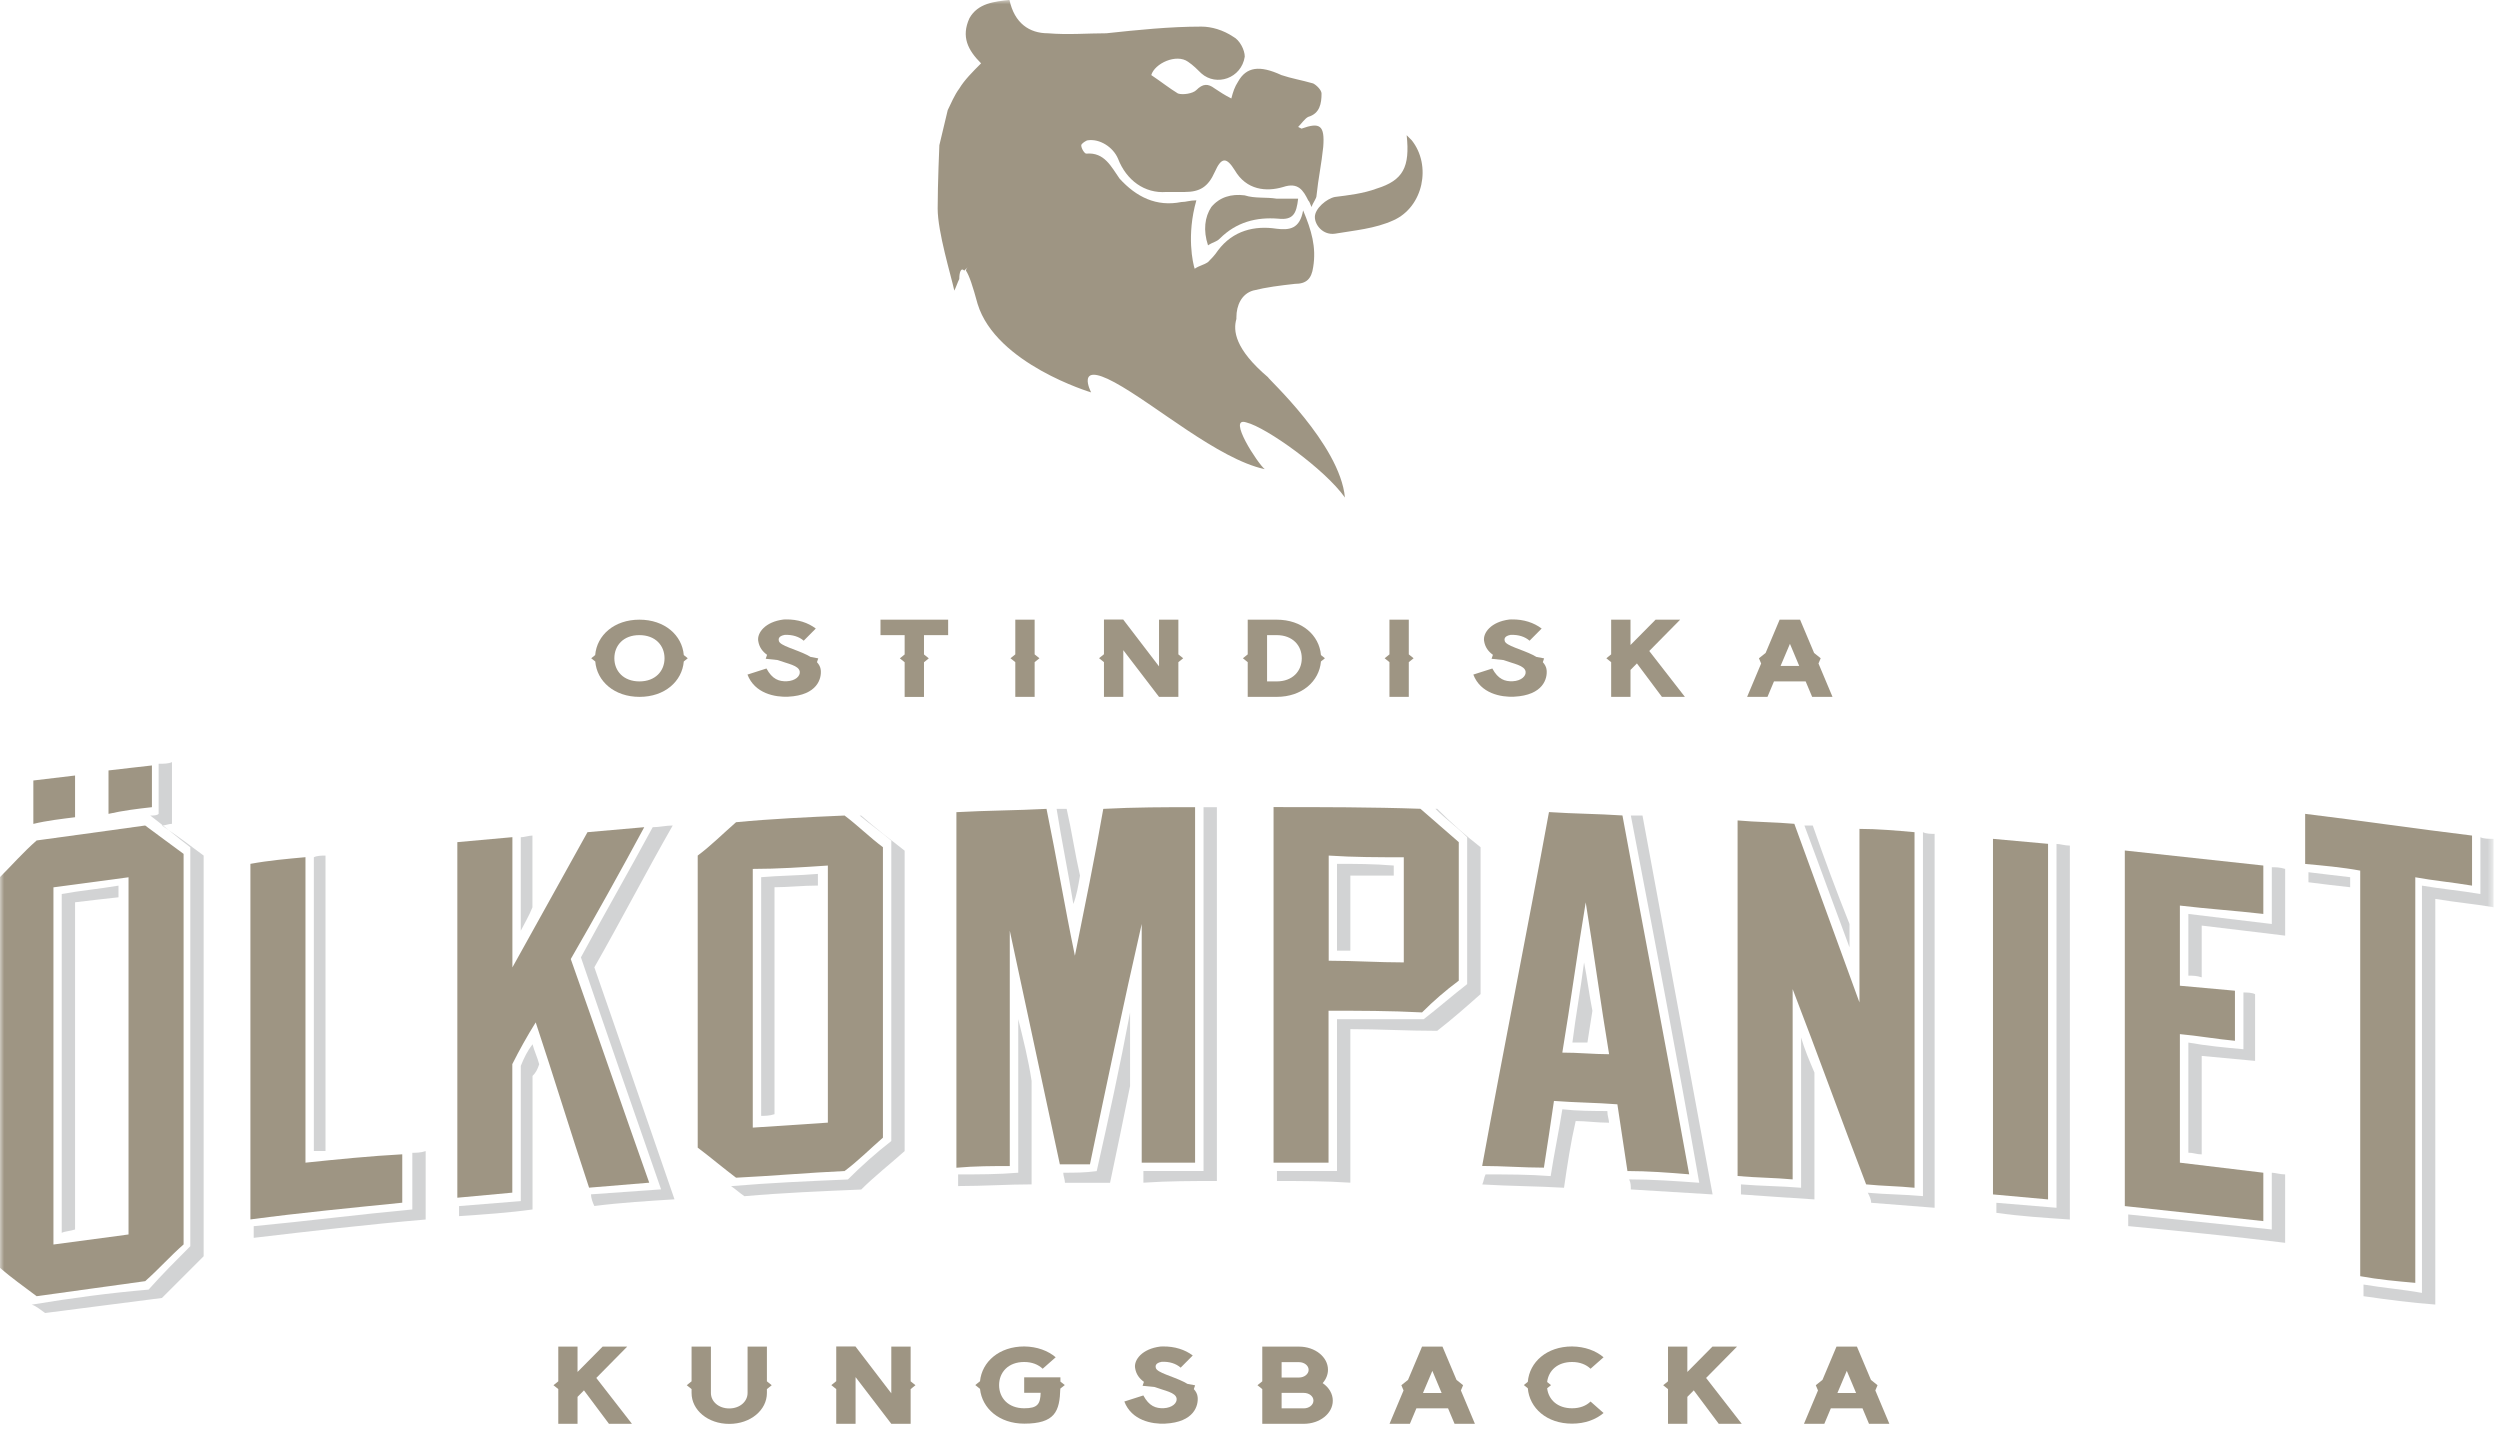 <svg xmlns="http://www.w3.org/2000/svg" width="296" height="172" viewBox="0 0 296 172" fill="none"><g clip-path="url(#clip0_1918_10265)"><mask id="mask0_1918_10265" style="mask-type:luminance" maskUnits="userSpaceOnUse" x="0" y="0" width="296" height="172"><path d="M295.26 0H0V171.48H295.26V0Z" fill="white"></path></mask><g mask="url(#mask0_1918_10265)"><path d="M111.02 24.7C111.02 21.74 111.22 17.19 111.22 17.19L112.21 13.04C112.6 12.25 113 11.26 113.59 10.47C114.18 9.48 115.17 8.49 116.16 7.5C114.58 5.92 113.79 4.34 114.78 2.16C115.77 0.38 117.74 0.18 119.52 -0.01C120.11 2.76 121.89 3.94 124.07 3.94C126.44 4.14 128.81 3.94 130.99 3.94C134.74 3.54 138.5 3.15 142.25 3.15C143.43 3.15 144.82 3.55 146 4.34C146.79 4.74 147.38 5.92 147.38 6.71C146.98 9.28 144.02 10.27 142.24 8.69C141.84 8.29 141.25 7.7 140.66 7.31C139.28 6.32 136.71 7.51 136.31 8.89C137.49 9.68 138.48 10.47 139.47 11.07C140.06 11.27 141.25 11.07 141.64 10.67C142.43 9.88 143.02 9.88 143.81 10.47C144.4 10.86 144.99 11.26 145.79 11.66C145.99 10.87 146.19 10.28 146.58 9.68C147.57 7.9 149.15 7.7 151.72 8.89C152.9 9.29 154.09 9.48 155.48 9.88C155.88 10.08 156.47 10.67 156.47 11.07C156.47 12.25 156.27 13.44 154.89 13.84C154.49 14.04 154.1 14.63 153.7 15.03L154.1 15.23C156.28 14.44 156.87 14.83 156.67 17.4C156.47 19.38 156.08 21.16 155.88 23.13C155.88 23.53 155.48 23.92 155.29 24.51C155.09 24.12 155.09 23.92 154.89 23.72C154.3 22.53 153.7 21.55 151.93 22.14C149.95 22.73 147.58 22.53 146.2 20.16C145.21 18.58 144.62 18.58 143.83 20.36C143.04 22.14 142.05 22.73 140.27 22.73H138.1C135.53 22.93 133.36 21.35 132.37 18.78C131.78 17.4 130.2 16.41 128.81 16.61C128.61 16.61 128.02 17.01 128.02 17.2C128.02 17.6 128.42 18.19 128.61 18.19C130.78 17.99 131.58 19.77 132.56 21.15C134.54 23.32 136.91 24.51 139.87 23.92C140.46 23.92 140.86 23.72 141.65 23.72C140.46 27.87 141.25 31.23 141.45 31.82C142.04 31.42 142.44 31.42 143.03 31.03C143.42 30.63 143.82 30.24 144.21 29.65C145.99 27.28 148.56 26.69 151.13 27.08C152.71 27.28 153.9 27.08 154.29 24.91C155.28 27.28 155.87 29.26 155.48 31.63C155.28 33.01 154.69 33.61 153.31 33.61C151.53 33.81 149.95 34 148.37 34.4C146.99 34.8 146.39 36.18 146.39 37.56V37.76C145.99 39.14 146.19 41.32 150.15 44.68C149.95 44.68 158.65 52.58 159.24 58.91C156.87 55.55 149.95 50.61 147.58 50.02C145.21 49.23 148.96 54.96 149.75 55.55C144.22 54.36 136.71 47.84 131.96 45.27C127.22 42.7 129.19 46.46 129.19 46.46C129.19 46.46 117.93 43.1 115.75 35.99C115.16 33.82 114.76 32.63 114.37 32.04C114.37 32.04 114.37 31.84 114.57 31.64L114.17 32.04C113.78 31.64 113.58 32.24 113.58 33.03C113.38 33.43 113.19 34.02 112.99 34.41C112.6 32.61 111.02 27.47 111.02 24.7Z" fill="#9E9583"></path></g><mask id="mask1_1918_10265" style="mask-type:luminance" maskUnits="userSpaceOnUse" x="0" y="0" width="296" height="172"><path d="M295.26 0H0V171.48H295.26V0Z" fill="white"></path></mask><g mask="url(#mask1_1918_10265)"><path d="M166.55 16.01C166.95 19.77 166.15 21.35 162.99 22.33C161.41 22.92 159.63 23.12 158.05 23.32C157.06 23.52 155.68 24.7 155.68 25.69C155.68 26.68 156.67 27.86 158.05 27.67C160.42 27.27 162.79 27.08 164.97 26.09C168.53 24.51 169.52 19.57 167.14 16.6C166.95 16.4 166.75 16.21 166.55 16.01Z" fill="#9E9583"></path></g><mask id="mask2_1918_10265" style="mask-type:luminance" maskUnits="userSpaceOnUse" x="0" y="0" width="296" height="172"><path d="M295.26 0H0V171.48H295.26V0Z" fill="white"></path></mask><g mask="url(#mask2_1918_10265)"><path d="M143.03 29.05C143.62 28.65 144.02 28.65 144.41 28.26C146.39 26.28 148.76 25.69 151.33 25.89C153.11 26.09 153.5 25.3 153.7 23.52H151.13C149.94 23.32 148.56 23.52 147.37 23.13C145.79 22.93 144.41 23.33 143.42 24.51C142.64 25.69 142.44 27.27 143.03 29.05Z" fill="#9E9583"></path></g><mask id="mask3_1918_10265" style="mask-type:luminance" maskUnits="userSpaceOnUse" x="0" y="0" width="296" height="172"><path d="M295.26 0H0V171.48H295.26V0Z" fill="white"></path></mask><g mask="url(#mask3_1918_10265)"><path d="M8.889 106.83C10.469 106.63 12.249 106.44 14.029 106.24V104.86C11.659 105.26 9.479 105.45 7.309 105.85V145.97C7.699 145.77 8.299 145.77 8.889 145.57V106.83Z" fill="#D2D3D4"></path></g><mask id="mask4_1918_10265" style="mask-type:luminance" maskUnits="userSpaceOnUse" x="0" y="0" width="296" height="172"><path d="M295.26 0H0V171.48H295.26V0Z" fill="white"></path></mask><g mask="url(#mask4_1918_10265)"><path d="M20.362 97.54V90.231C19.962 90.43 19.372 90.43 18.782 90.43V96.361C18.582 96.561 18.192 96.561 17.792 96.561C19.372 97.751 20.952 99.13 22.532 100.32V147.55C20.952 149.13 19.172 150.91 17.592 152.69C13.042 153.08 8.502 153.68 3.762 154.47C4.352 154.67 4.752 155.06 5.342 155.46C9.892 154.87 14.432 154.28 19.172 153.68L24.112 148.74V101.3C22.532 100.11 20.952 98.93 19.172 97.74C19.572 97.74 19.962 97.54 20.362 97.54Z" fill="#D2D3D4"></path></g><mask id="mask5_1918_10265" style="mask-type:luminance" maskUnits="userSpaceOnUse" x="0" y="0" width="296" height="172"><path d="M295.26 0H0V171.48H295.26V0Z" fill="white"></path></mask><g mask="url(#mask5_1918_10265)"><path d="M48.809 143.2C42.489 143.79 36.359 144.58 30.039 145.18V146.56C36.759 145.77 43.479 144.98 50.399 144.39V136.29C49.809 136.49 49.219 136.49 48.819 136.49V143.2H48.809Z" fill="#D2D3D4"></path></g><mask id="mask6_1918_10265" style="mask-type:luminance" maskUnits="userSpaceOnUse" x="0" y="0" width="296" height="172"><path d="M295.26 0H0V171.48H295.26V0Z" fill="white"></path></mask><g mask="url(#mask6_1918_10265)"><path d="M38.54 101.3C38.14 101.3 37.55 101.3 37.16 101.5V136.28H38.54V101.3Z" fill="#D2D3D4"></path></g><mask id="mask7_1918_10265" style="mask-type:luminance" maskUnits="userSpaceOnUse" x="0" y="0" width="296" height="172"><path d="M295.26 0H0V171.48H295.26V0Z" fill="white"></path></mask><g mask="url(#mask7_1918_10265)"><path d="M63.04 98.93C62.64 98.93 62.05 99.13 61.66 99.13V110.2C62.06 109.41 62.65 108.42 63.04 107.43V98.93Z" fill="#D2D3D4"></path></g><mask id="mask8_1918_10265" style="mask-type:luminance" maskUnits="userSpaceOnUse" x="0" y="0" width="296" height="172"><path d="M295.26 0H0V171.48H295.26V0Z" fill="white"></path></mask><g mask="url(#mask8_1918_10265)"><path d="M61.662 126.2V142.21C59.092 142.41 56.722 142.61 54.352 142.8V143.99C57.312 143.79 60.282 143.59 63.052 143.2V127.39C63.452 127 63.642 126.6 63.842 126.01C63.642 125.22 63.252 124.43 63.052 123.64C62.452 124.42 62.062 125.21 61.662 126.2Z" fill="#D2D3D4"></path></g><mask id="mask9_1918_10265" style="mask-type:luminance" maskUnits="userSpaceOnUse" x="0" y="0" width="296" height="172"><path d="M295.26 0H0V171.48H295.26V0Z" fill="white"></path></mask><g mask="url(#mask9_1918_10265)"><path d="M79.651 97.74C78.861 97.74 78.071 97.94 77.281 97.94C74.511 103.08 71.551 108.22 68.781 113.35C71.941 122.64 75.101 131.73 78.271 140.82C75.501 141.02 72.741 141.21 69.971 141.41C69.971 141.81 70.171 142.4 70.371 142.79C73.531 142.39 76.691 142.2 79.861 142C76.701 132.91 73.541 123.62 70.371 114.53C73.521 109.01 76.481 103.28 79.651 97.74Z" fill="#D2D3D4"></path></g><mask id="mask10_1918_10265" style="mask-type:luminance" maskUnits="userSpaceOnUse" x="0" y="0" width="296" height="172"><path d="M295.26 0H0V171.48H295.26V0Z" fill="white"></path></mask><g mask="url(#mask10_1918_10265)"><path d="M101.779 96.56C102.969 97.55 104.349 98.54 105.529 99.53V135.1C103.749 136.48 101.969 138.07 100.389 139.65C95.649 139.85 91.099 140.05 86.559 140.44C87.149 140.84 87.549 141.23 88.139 141.63C92.689 141.23 97.229 141.04 101.969 140.84C103.549 139.26 105.329 137.88 107.109 136.29V100.72C105.329 99.34 103.549 97.95 101.969 96.57H101.779V96.56Z" fill="#D2D3D4"></path></g><mask id="mask11_1918_10265" style="mask-type:luminance" maskUnits="userSpaceOnUse" x="0" y="0" width="296" height="172"><path d="M295.26 0H0V171.48H295.26V0Z" fill="white"></path></mask><g mask="url(#mask11_1918_10265)"><path d="M91.701 105.05C93.281 105.05 95.061 104.85 96.841 104.85V103.47C94.471 103.67 92.291 103.67 90.121 103.86V132.12C90.511 132.12 91.111 132.12 91.701 131.92V105.05Z" fill="#D2D3D4"></path></g><mask id="mask12_1918_10265" style="mask-type:luminance" maskUnits="userSpaceOnUse" x="0" y="0" width="296" height="172"><path d="M295.26 0H0V171.48H295.26V0Z" fill="white"></path></mask><g mask="url(#mask12_1918_10265)"><path d="M120.561 138.85C118.191 139.05 115.821 139.05 113.441 139.05V140.43C116.411 140.43 119.371 140.23 122.141 140.23V127.98C121.751 125.41 121.151 123.04 120.561 120.67V138.85Z" fill="#D2D3D4"></path></g><mask id="mask13_1918_10265" style="mask-type:luminance" maskUnits="userSpaceOnUse" x="0" y="0" width="296" height="172"><path d="M295.26 0H0V171.48H295.26V0Z" fill="white"></path></mask><g mask="url(#mask13_1918_10265)"><path d="M127.872 103.67C127.282 101.1 126.882 98.329 126.292 95.769H125.102C125.692 99.529 126.482 103.28 127.082 107.03C127.472 106.04 127.672 104.86 127.872 103.67Z" fill="#D2D3D4"></path></g><mask id="mask14_1918_10265" style="mask-type:luminance" maskUnits="userSpaceOnUse" x="0" y="0" width="296" height="172"><path d="M295.26 0H0V171.48H295.26V0Z" fill="white"></path></mask><g mask="url(#mask14_1918_10265)"><path d="M125.891 138.85C125.891 139.25 126.091 139.64 126.091 140.04H131.431C132.221 136.29 133.011 132.53 133.801 128.58V119.88C132.611 126.21 131.231 132.53 129.851 138.66C128.461 138.85 127.271 138.85 125.891 138.85Z" fill="#D2D3D4"></path></g><mask id="mask15_1918_10265" style="mask-type:luminance" maskUnits="userSpaceOnUse" x="0" y="0" width="296" height="172"><path d="M295.26 0H0V171.48H295.26V0Z" fill="white"></path></mask><g mask="url(#mask15_1918_10265)"><path d="M142.489 138.65H135.379V140.03C138.339 139.83 141.109 139.83 144.079 139.83V95.57H142.499V138.65H142.489Z" fill="#D2D3D4"></path></g><mask id="mask16_1918_10265" style="mask-type:luminance" maskUnits="userSpaceOnUse" x="0" y="0" width="296" height="172"><path d="M295.26 0H0V171.48H295.26V0Z" fill="white"></path></mask><g mask="url(#mask16_1918_10265)"><path d="M159.881 103.67H165.021V102.48C162.651 102.28 160.471 102.28 158.301 102.28V112.56H159.881V103.67Z" fill="#D2D3D4"></path></g><mask id="mask17_1918_10265" style="mask-type:luminance" maskUnits="userSpaceOnUse" x="0" y="0" width="296" height="172"><path d="M295.26 0H0V171.48H295.26V0Z" fill="white"></path></mask><g mask="url(#mask17_1918_10265)"><path d="M169.961 95.77C171.151 96.96 172.531 97.94 173.711 99.13V116.52C171.931 117.9 170.351 119.29 168.571 120.67H158.301V138.65H151.191V139.83C153.961 139.83 156.921 139.83 159.881 140.03V121.85C163.241 121.85 166.601 122.05 170.161 122.05C171.941 120.67 173.521 119.28 175.301 117.7V100.31C173.521 98.93 171.741 97.35 170.161 95.76H169.961V95.77Z" fill="#D2D3D4"></path></g><mask id="mask18_1918_10265" style="mask-type:luminance" maskUnits="userSpaceOnUse" x="0" y="0" width="296" height="172"><path d="M295.26 0H0V171.48H295.26V0Z" fill="white"></path></mask><g mask="url(#mask18_1918_10265)"><path d="M188.542 119.68C188.142 117.7 187.952 115.93 187.552 113.95C187.152 117.11 186.562 120.27 186.172 123.44H187.952C188.142 122.25 188.342 120.87 188.542 119.68Z" fill="#D2D3D4"></path></g><mask id="mask19_1918_10265" style="mask-type:luminance" maskUnits="userSpaceOnUse" x="0" y="0" width="296" height="172"><path d="M295.26 0H0V171.48H295.26V0Z" fill="white"></path></mask><g mask="url(#mask19_1918_10265)"><path d="M184.98 131.34C184.58 133.91 183.99 136.68 183.6 139.25C181.03 139.05 178.46 139.05 175.89 139.05C175.69 139.45 175.69 139.84 175.5 140.24C178.86 140.44 182.02 140.44 185.18 140.63C185.58 137.86 185.97 135.29 186.56 132.73C187.75 132.73 189.13 132.93 190.51 132.93C190.51 132.53 190.31 132.14 190.31 131.55C188.54 131.54 186.76 131.54 184.98 131.34Z" fill="#D2D3D4"></path></g><mask id="mask20_1918_10265" style="mask-type:luminance" maskUnits="userSpaceOnUse" x="0" y="0" width="296" height="172"><path d="M295.26 0H0V171.48H295.26V0Z" fill="white"></path></mask><g mask="url(#mask20_1918_10265)"><path d="M193.091 96.56C195.861 110.99 198.621 125.41 201.191 140.04C198.421 139.84 195.661 139.64 192.891 139.64C193.091 140.04 193.091 140.43 193.091 140.83C196.451 141.03 199.611 141.22 202.771 141.42C200.001 126.4 197.241 111.58 194.471 96.56H193.091Z" fill="#D2D3D4"></path></g><mask id="mask21_1918_10265" style="mask-type:luminance" maskUnits="userSpaceOnUse" x="0" y="0" width="296" height="172"><path d="M295.26 0H0V171.48H295.26V0Z" fill="white"></path></mask><g mask="url(#mask21_1918_10265)"><path d="M213.641 97.74C215.421 102.48 217.201 107.43 218.981 112.17V109.4C217.401 105.45 216.011 101.69 214.631 97.74H213.641Z" fill="#D2D3D4"></path></g><mask id="mask22_1918_10265" style="mask-type:luminance" maskUnits="userSpaceOnUse" x="0" y="0" width="296" height="172"><path d="M295.26 0H0V171.48H295.26V0Z" fill="white"></path></mask><g mask="url(#mask22_1918_10265)"><path d="M213.239 140.63C210.869 140.43 208.499 140.43 206.129 140.23V141.42C208.899 141.62 211.859 141.82 214.829 142.01V126.99C214.239 125.61 213.649 124.22 213.249 122.84V140.63H213.239Z" fill="#D2D3D4"></path></g><mask id="mask23_1918_10265" style="mask-type:luminance" maskUnits="userSpaceOnUse" x="0" y="0" width="296" height="172"><path d="M295.26 0H0V171.48H295.26V0Z" fill="white"></path></mask><g mask="url(#mask23_1918_10265)"><path d="M227.668 141.62C225.498 141.42 223.318 141.42 221.148 141.22C221.348 141.62 221.548 142.01 221.548 142.41C224.118 142.61 226.688 142.81 229.058 143V98.73C228.658 98.73 228.068 98.73 227.678 98.53V141.62H227.668Z" fill="#D2D3D4"></path></g><mask id="mask24_1918_10265" style="mask-type:luminance" maskUnits="userSpaceOnUse" x="0" y="0" width="296" height="172"><path d="M295.26 0H0V171.48H295.26V0Z" fill="white"></path></mask><g mask="url(#mask24_1918_10265)"><path d="M243.481 143C241.111 142.8 238.741 142.6 236.371 142.41V143.6C239.141 144 242.101 144.19 245.071 144.39V100.12C244.481 100.12 243.891 99.92 243.491 99.92V143H243.481Z" fill="#D2D3D4"></path></g><mask id="mask25_1918_10265" style="mask-type:luminance" maskUnits="userSpaceOnUse" x="0" y="0" width="296" height="172"><path d="M295.26 0H0V171.48H295.26V0Z" fill="white"></path></mask><g mask="url(#mask25_1918_10265)"><path d="M268.982 109.4C265.622 109.01 262.462 108.61 259.102 108.21V115.52C259.692 115.52 260.092 115.52 260.682 115.72V109.59C264.042 109.98 267.202 110.38 270.562 110.78V102.88C269.972 102.68 269.372 102.68 268.982 102.68V109.4Z" fill="#D2D3D4"></path></g><mask id="mask26_1918_10265" style="mask-type:luminance" maskUnits="userSpaceOnUse" x="0" y="0" width="296" height="172"><path d="M295.26 0H0V171.48H295.26V0Z" fill="white"></path></mask><g mask="url(#mask26_1918_10265)"><path d="M260.682 125.02C262.852 125.22 265.032 125.42 267.002 125.61V117.71C266.612 117.51 266.012 117.51 265.622 117.51V124.23C263.452 124.03 261.272 123.83 259.102 123.44V136.48C259.692 136.48 260.092 136.68 260.682 136.68V125.02Z" fill="#D2D3D4"></path></g><mask id="mask27_1918_10265" style="mask-type:luminance" maskUnits="userSpaceOnUse" x="0" y="0" width="296" height="172"><path d="M295.26 0H0V171.48H295.26V0Z" fill="white"></path></mask><g mask="url(#mask27_1918_10265)"><path d="M268.98 145.57C263.25 144.98 257.71 144.38 251.98 143.79V145.17C258.11 145.76 264.23 146.36 270.56 147.15V139.05C269.97 139.05 269.37 138.85 268.98 138.85V145.57Z" fill="#D2D3D4"></path></g><mask id="mask28_1918_10265" style="mask-type:luminance" maskUnits="userSpaceOnUse" x="0" y="0" width="296" height="172"><path d="M295.26 0H0V171.48H295.26V0Z" fill="white"></path></mask><g mask="url(#mask28_1918_10265)"><path d="M273.32 104.46C274.9 104.66 276.48 104.86 278.26 105.05V103.86C276.48 103.66 274.9 103.46 273.32 103.27V104.46Z" fill="#D2D3D4"></path></g><mask id="mask29_1918_10265" style="mask-type:luminance" maskUnits="userSpaceOnUse" x="0" y="0" width="296" height="172"><path d="M295.26 0H0V171.48H295.26V0Z" fill="white"></path></mask><g mask="url(#mask29_1918_10265)"><path d="M293.68 99.13V105.85C291.31 105.45 289.13 105.26 286.76 104.86V153.08C284.59 152.68 282.22 152.49 279.84 152.09V153.47C282.61 153.87 285.57 154.26 288.34 154.46V106.43C290.71 106.83 292.89 107.02 295.26 107.42V99.32C294.67 99.32 294.08 99.32 293.68 99.13Z" fill="#D2D3D4"></path></g><mask id="mask30_1918_10265" style="mask-type:luminance" maskUnits="userSpaceOnUse" x="0" y="0" width="296" height="172"><path d="M295.26 0H0V171.48H295.26V0Z" fill="white"></path></mask><g mask="url(#mask30_1918_10265)"><path d="M17.188 97.74C18.768 98.93 20.148 99.91 21.738 101.1V147.34C20.158 148.72 18.768 150.3 17.188 151.69C12.838 152.28 8.688 152.88 4.338 153.47C2.758 152.28 1.368 151.3 -0.012 150.11V103.86C1.368 102.48 2.758 100.9 4.338 99.51C8.698 98.93 12.848 98.33 17.188 97.74ZM3.948 92.41C5.528 92.21 7.308 92.01 8.888 91.82V96.76C7.308 96.96 5.528 97.16 3.948 97.55V92.41ZM15.218 103.87C12.258 104.27 9.288 104.66 6.328 105.06V147.35C9.288 146.95 12.258 146.56 15.218 146.16V103.87ZM12.848 91.22C14.628 91.02 16.208 90.82 17.988 90.63V95.57C16.208 95.77 14.628 95.96 12.848 96.36V91.22Z" fill="#9E9583"></path></g><mask id="mask31_1918_10265" style="mask-type:luminance" maskUnits="userSpaceOnUse" x="0" y="0" width="296" height="172"><path d="M295.26 0H0V171.48H295.26V0Z" fill="white"></path></mask><g mask="url(#mask31_1918_10265)"><path d="M29.648 144.38V102.28C31.818 101.88 33.998 101.69 36.168 101.49V137.66C39.918 137.27 43.878 136.87 47.628 136.67V142.4C41.698 143 35.568 143.59 29.648 144.38Z" fill="#9E9583"></path></g><mask id="mask32_1918_10265" style="mask-type:luminance" maskUnits="userSpaceOnUse" x="0" y="0" width="296" height="172"><path d="M295.26 0H0V171.48H295.26V0Z" fill="white"></path></mask><g mask="url(#mask32_1918_10265)"><path d="M54.148 141.81V99.71C56.318 99.51 58.498 99.32 60.668 99.12V114.54C63.638 109.2 66.598 103.87 69.558 98.53C71.928 98.33 74.108 98.13 76.278 97.94C73.508 103.08 70.548 108.41 67.578 113.55C70.738 122.44 73.708 131.14 76.868 140.03C74.498 140.23 72.128 140.42 69.748 140.62C67.578 134.1 65.598 127.58 63.428 121.05C62.438 122.63 61.448 124.41 60.658 125.99V141.21C58.498 141.42 56.318 141.62 54.148 141.81Z" fill="#9E9583"></path></g><mask id="mask33_1918_10265" style="mask-type:luminance" maskUnits="userSpaceOnUse" x="0" y="0" width="296" height="172"><path d="M295.26 0H0V171.48H295.26V0Z" fill="white"></path></mask><g mask="url(#mask33_1918_10265)"><path d="M99.999 96.56C101.579 97.75 102.959 99.13 104.539 100.31V134.7C102.959 136.08 101.579 137.47 99.999 138.65C95.649 138.85 91.299 139.24 87.149 139.44C85.569 138.25 84.189 137.07 82.609 135.88V101.3C84.189 100.12 85.569 98.73 87.149 97.35C91.299 96.95 95.649 96.75 99.999 96.56ZM98.019 102.48C95.049 102.68 92.089 102.88 89.129 102.88V133.51C92.099 133.31 95.059 133.11 98.019 132.92V102.48Z" fill="#9E9583"></path></g><mask id="mask34_1918_10265" style="mask-type:luminance" maskUnits="userSpaceOnUse" x="0" y="0" width="296" height="172"><path d="M295.26 0H0V171.48H295.26V0Z" fill="white"></path></mask><g mask="url(#mask34_1918_10265)"><path d="M113.238 138.26V96.16C116.798 95.96 120.348 95.96 123.908 95.77C125.088 101.5 126.078 107.43 127.268 113.16C128.458 107.23 129.638 101.5 130.628 95.77C134.378 95.57 137.938 95.57 141.498 95.57V137.66H135.178V109.4C133.008 118.89 131.028 128.37 129.048 137.86H125.488C123.508 128.57 121.538 119.48 119.558 110.19V138.06C117.588 138.06 115.418 138.06 113.238 138.26Z" fill="#9E9583"></path></g><mask id="mask35_1918_10265" style="mask-type:luminance" maskUnits="userSpaceOnUse" x="0" y="0" width="296" height="172"><path d="M295.26 0H0V171.48H295.26V0Z" fill="white"></path></mask><g mask="url(#mask35_1918_10265)"><path d="M157.309 137.66H150.789V95.56C156.519 95.56 162.449 95.56 168.179 95.76C169.759 97.14 171.139 98.33 172.719 99.71V116.11C171.139 117.29 169.759 118.48 168.369 119.87C164.609 119.67 160.859 119.67 157.299 119.67V137.66H157.309ZM166.209 113.95V101.5C163.239 101.5 160.279 101.5 157.319 101.3V113.75C160.279 113.75 163.239 113.95 166.209 113.95Z" fill="#9E9583"></path></g><mask id="mask36_1918_10265" style="mask-type:luminance" maskUnits="userSpaceOnUse" x="0" y="0" width="296" height="172"><path d="M295.26 0H0V171.48H295.26V0Z" fill="white"></path></mask><g mask="url(#mask36_1918_10265)"><path d="M191.498 130.75C188.928 130.55 186.558 130.55 183.988 130.35C183.588 133.12 183.198 135.69 182.798 138.25C180.428 138.25 177.858 138.05 175.488 138.05C178.058 124.02 180.828 110.18 183.398 96.15C186.358 96.35 189.128 96.35 192.098 96.55C194.668 110.58 197.438 124.81 199.998 139.04C197.628 138.84 195.058 138.65 192.688 138.65C192.288 136.08 191.898 133.32 191.498 130.75ZM190.518 124.82C189.528 118.89 188.738 112.96 187.748 106.84C186.758 112.77 185.968 118.7 184.978 124.63C186.758 124.62 188.738 124.82 190.518 124.82Z" fill="#9E9583"></path></g><mask id="mask37_1918_10265" style="mask-type:luminance" maskUnits="userSpaceOnUse" x="0" y="0" width="296" height="172"><path d="M295.26 0H0V171.48H295.26V0Z" fill="white"></path></mask><g mask="url(#mask37_1918_10265)"><path d="M205.73 139.24V97.14C207.9 97.34 210.27 97.34 212.45 97.54C215.02 104.65 217.59 111.57 220.16 118.69V98.14C222.33 98.14 224.51 98.34 226.68 98.53V140.63C224.7 140.43 222.92 140.43 220.95 140.23C217.99 132.52 215.22 124.81 212.25 117.11V139.64C210.08 139.44 207.91 139.44 205.73 139.24Z" fill="#9E9583"></path></g><mask id="mask38_1918_10265" style="mask-type:luminance" maskUnits="userSpaceOnUse" x="0" y="0" width="296" height="172"><path d="M295.26 0H0V171.48H295.26V0Z" fill="white"></path></mask><g mask="url(#mask38_1918_10265)"><path d="M235.969 141.42V99.32C238.139 99.52 240.319 99.72 242.489 99.91V142.01C240.319 141.81 238.149 141.62 235.969 141.42Z" fill="#9E9583"></path></g><mask id="mask39_1918_10265" style="mask-type:luminance" maskUnits="userSpaceOnUse" x="0" y="0" width="296" height="172"><path d="M295.26 0H0V171.48H295.26V0Z" fill="white"></path></mask><g mask="url(#mask39_1918_10265)"><path d="M251.578 142.8V100.7C257.108 101.29 262.448 101.89 267.978 102.48V108.21C264.618 107.82 261.458 107.62 258.098 107.22V116.71C260.268 116.91 262.448 117.11 264.618 117.3V123.23C262.448 123.03 260.268 122.64 258.098 122.44V137.66C261.458 138.06 264.618 138.45 267.978 138.85V144.58C262.448 143.99 257.118 143.4 251.578 142.8Z" fill="#9E9583"></path></g><mask id="mask40_1918_10265" style="mask-type:luminance" maskUnits="userSpaceOnUse" x="0" y="0" width="296" height="172"><path d="M295.26 0H0V171.48H295.26V0Z" fill="white"></path></mask><g mask="url(#mask40_1918_10265)"><path d="M279.45 151.1V103.08C277.28 102.68 275.1 102.49 272.93 102.29V96.36C279.45 97.15 286.17 98.14 292.69 98.93V104.86C290.32 104.46 288.14 104.27 285.97 103.87V151.89C283.8 151.7 281.62 151.5 279.45 151.1Z" fill="#9E9583"></path></g><path d="M80.96 77.559L81.43 77.939L80.96 78.319C80.76 80.669 78.71 82.509 75.72 82.509C72.73 82.509 70.67 80.659 70.48 78.319L70 77.939L70.47 77.559C70.67 75.209 72.72 73.369 75.71 73.369C78.7 73.369 80.76 75.209 80.96 77.559ZM72.74 77.939C72.74 79.449 73.82 80.679 75.71 80.679C77.6 80.679 78.68 79.449 78.68 77.939C78.68 76.429 77.6 75.199 75.71 75.199C73.82 75.189 72.74 76.419 72.74 77.939Z" fill="#9E9583"></path><path d="M96.59 74.42L95.16 75.86C94.62 75.39 93.85 75.13 92.91 75.17C92.14 75.31 92.16 75.69 92.22 75.9C92.37 76.46 94.2 76.87 95.58 77.56C95.71 77.63 95.84 77.7 95.97 77.78L96.88 77.95L96.73 78.4C96.98 78.68 97.15 78.99 97.18 79.34C97.28 80.3 96.82 82.32 93.31 82.49C91.78 82.56 89.36 82.12 88.5 79.87L90.75 79.15C91.43 80.42 92.23 80.7 93.17 80.66C94.17 80.61 94.77 80.05 94.69 79.51C94.57 78.78 93.29 78.6 92.07 78.15L90.66 78L90.82 77.53C90.29 77.15 89.88 76.63 89.77 75.86C89.64 74.93 90.59 73.62 92.77 73.35C92.87 73.35 92.96 73.34 93.05 73.34C94.46 73.32 95.68 73.73 96.59 74.42Z" fill="#9E9583"></path><path d="M112.26 73.369V75.199H109.4V77.489L109.97 77.949L109.4 78.409V82.519H107.11V78.409L106.54 77.949L107.11 77.489V75.199H104.25V73.369H112.26Z" fill="#9E9583"></path><path d="M122.501 73.369V77.479L123.071 77.939L122.501 78.399V82.509H120.211V78.399L119.641 77.939L120.211 77.479V73.369H122.501Z" fill="#9E9583"></path><path d="M132.999 73.37L137.229 78.9V73.37H139.519V77.48L140.089 77.94L139.519 78.4V82.51H137.229L132.999 76.98V82.51H130.709V78.39H130.699L130.129 77.93L130.699 77.47H130.709V73.35H132.999V73.37Z" fill="#9E9583"></path><path d="M151.16 73.369C154.16 73.369 156.2 75.209 156.4 77.559L156.87 77.939L156.4 78.319C156.2 80.669 154.15 82.509 151.16 82.509H147.73V78.399L147.16 77.939L147.73 77.479V73.369H151.16ZM150.02 80.679H151.16C153.05 80.679 154.13 79.449 154.13 77.939C154.13 76.429 153.05 75.199 151.16 75.199H150.02V80.679Z" fill="#9E9583"></path><path d="M166.801 73.369V77.479L167.371 77.939L166.801 78.399V82.509H164.511V78.399L163.941 77.939L164.511 77.479V73.369H166.801Z" fill="#9E9583"></path><path d="M182.531 74.42L181.101 75.86C180.561 75.39 179.801 75.13 178.851 75.17C178.081 75.31 178.101 75.69 178.161 75.9C178.311 76.46 180.141 76.87 181.521 77.56C181.651 77.63 181.781 77.7 181.911 77.78L182.821 77.95L182.671 78.4C182.921 78.68 183.091 78.99 183.121 79.34C183.221 80.3 182.761 82.32 179.251 82.49C177.721 82.56 175.301 82.12 174.441 79.87L176.691 79.15C177.371 80.42 178.171 80.7 179.111 80.66C180.111 80.61 180.711 80.05 180.631 79.51C180.511 78.78 179.231 78.6 178.011 78.15L176.601 78L176.761 77.53C176.231 77.15 175.821 76.63 175.711 75.86C175.581 74.93 176.531 73.62 178.711 73.35C178.811 73.35 178.901 73.34 178.991 73.34C180.411 73.32 181.621 73.73 182.531 74.42Z" fill="#9E9583"></path><path d="M193.051 73.369V76.369L196.021 73.369H198.931L195.271 77.079L199.491 82.509H196.771L193.811 78.549L193.051 79.319V82.509H190.761V78.399L190.191 77.939L190.761 77.479V73.369H193.051Z" fill="#9E9583"></path><path d="M213.129 73.369L214.789 77.309L215.569 77.939L215.309 78.559L216.969 82.509H214.559L213.789 80.679H210.039L209.269 82.509H206.859L208.519 78.559L208.259 77.939L209.049 77.309L210.709 73.369H213.129ZM210.819 78.849H213.029L211.929 76.229L210.819 78.849Z" fill="#9E9583"></path><mask id="mask41_1918_10265" style="mask-type:luminance" maskUnits="userSpaceOnUse" x="0" y="0" width="296" height="172"><path d="M295.26 0H0V171.48H295.26V0Z" fill="white"></path></mask><g mask="url(#mask41_1918_10265)"><path d="M68.381 159.439V162.439L71.351 159.439H74.261L70.601 163.149L74.821 168.579H72.101L69.141 164.619L68.381 165.389V168.579H66.101V164.469L65.531 164.009L66.101 163.549V159.439H68.381Z" fill="#9E9583"></path><path d="M84.172 159.439V164.929C84.172 165.939 85.082 166.759 86.343 166.759C87.603 166.759 88.513 165.939 88.513 164.929V159.439H90.802V163.549L91.373 164.009L90.802 164.469V164.929C90.802 166.949 88.873 168.589 86.343 168.589C83.812 168.589 81.882 166.949 81.882 164.929V164.469L81.312 164.009L81.882 163.549V159.439H84.172Z" fill="#9E9583"></path><path d="M101.3 159.44L105.53 164.97V159.44H107.82V163.55L108.39 164.01L107.82 164.47V168.58H105.53L101.3 163.05V168.58H99.01V164.46H99L98.43 164L99 163.54H99.01V159.42H101.3V159.44Z" fill="#9E9583"></path><path d="M124.993 160.7L123.453 162.06C122.943 161.57 122.203 161.26 121.263 161.26C119.363 161.26 118.293 162.49 118.293 164C118.293 165.51 119.373 166.74 121.263 166.74C122.053 166.74 122.533 166.62 122.813 166.33C123.103 166.04 123.193 165.58 123.213 164.91H121.263V163.08H125.553C125.553 163.25 125.553 163.42 125.553 163.58L126.073 163.99L125.543 164.41C125.503 165.75 125.353 166.8 124.733 167.51C124.133 168.19 123.083 168.56 121.273 168.56C118.303 168.56 116.273 166.75 116.033 164.44L115.473 163.99L116.033 163.54C116.263 161.23 118.303 159.42 121.273 159.42C122.793 159.44 124.073 159.92 124.993 160.7Z" fill="#9E9583"></path><path d="M141.221 160.49L139.791 161.93C139.251 161.46 138.481 161.19 137.541 161.24C136.771 161.38 136.791 161.76 136.851 161.97C137.001 162.53 138.831 162.94 140.201 163.63C140.331 163.7 140.461 163.77 140.591 163.85L141.501 164.02L141.351 164.47C141.601 164.75 141.771 165.06 141.801 165.41C141.901 166.37 141.441 168.39 137.931 168.56C136.401 168.63 133.981 168.19 133.121 165.94L135.371 165.22C136.051 166.49 136.851 166.77 137.791 166.73C138.791 166.68 139.391 166.12 139.311 165.58C139.191 164.85 137.911 164.67 136.691 164.22L135.281 164.08L135.441 163.61C134.911 163.23 134.501 162.71 134.391 161.94C134.261 161.01 135.211 159.7 137.391 159.43C137.491 159.43 137.581 159.42 137.671 159.42C139.091 159.4 140.311 159.8 141.221 160.49Z" fill="#9E9583"></path><path d="M153.803 159.439C155.703 159.439 157.233 160.669 157.233 162.179C157.233 162.739 157.013 163.299 156.603 163.759C157.363 164.279 157.803 165.039 157.803 165.839C157.803 167.359 156.263 168.579 154.373 168.579H149.453V164.469L148.883 164.009L149.453 163.549V159.439H153.803ZM151.743 163.099H153.803C154.433 163.099 154.943 162.689 154.943 162.189C154.943 161.689 154.433 161.279 153.803 161.279H151.743V163.099ZM151.743 166.749H154.373C155.003 166.749 155.513 166.339 155.513 165.829C155.513 165.319 155.003 164.919 154.373 164.919H151.743V166.749Z" fill="#9E9583"></path><path d="M170.79 159.439L172.45 163.379L173.23 164.009L172.97 164.629L174.63 168.579H172.22L171.45 166.749H167.7L166.93 168.579H164.52L166.18 164.629L165.92 164.009L166.71 163.379L168.37 159.439H170.79ZM168.48 164.929H170.69L169.59 162.309L168.48 164.929Z" fill="#9E9583"></path><path d="M189.862 160.7L188.322 162.06C187.812 161.57 187.072 161.26 186.132 161.26C184.392 161.26 183.342 162.29 183.182 163.63L183.642 164L183.182 164.37C183.342 165.71 184.392 166.74 186.132 166.74C187.072 166.74 187.812 166.44 188.322 165.94L189.862 167.3C188.942 168.08 187.662 168.56 186.132 168.56C183.132 168.56 181.092 166.72 180.892 164.37L180.422 163.99L180.892 163.61C181.092 161.26 183.142 159.42 186.132 159.42C187.662 159.44 188.942 159.92 189.862 160.7Z" fill="#9E9583"></path><path d="M199.782 159.439V162.439L202.752 159.439H205.662L202.002 163.149L206.222 168.579H203.502L200.542 164.619L199.782 165.389V168.579H197.492V164.469L196.922 164.009L197.492 163.549V159.439H199.782Z" fill="#9E9583"></path><path d="M219.86 159.439L221.52 163.379L222.3 164.009L222.04 164.629L223.7 168.579H221.29L220.52 166.749H216.77L216 168.579H213.59L215.25 164.629L214.99 164.009L215.78 163.379L217.44 159.439H219.86ZM217.55 164.929H219.76L218.66 162.309L217.55 164.929Z" fill="#9E9583"></path></g></g><defs><clipPath id="clip0_1918_10265"><rect width="295.26" height="171.48" fill="white"></rect></clipPath></defs></svg>